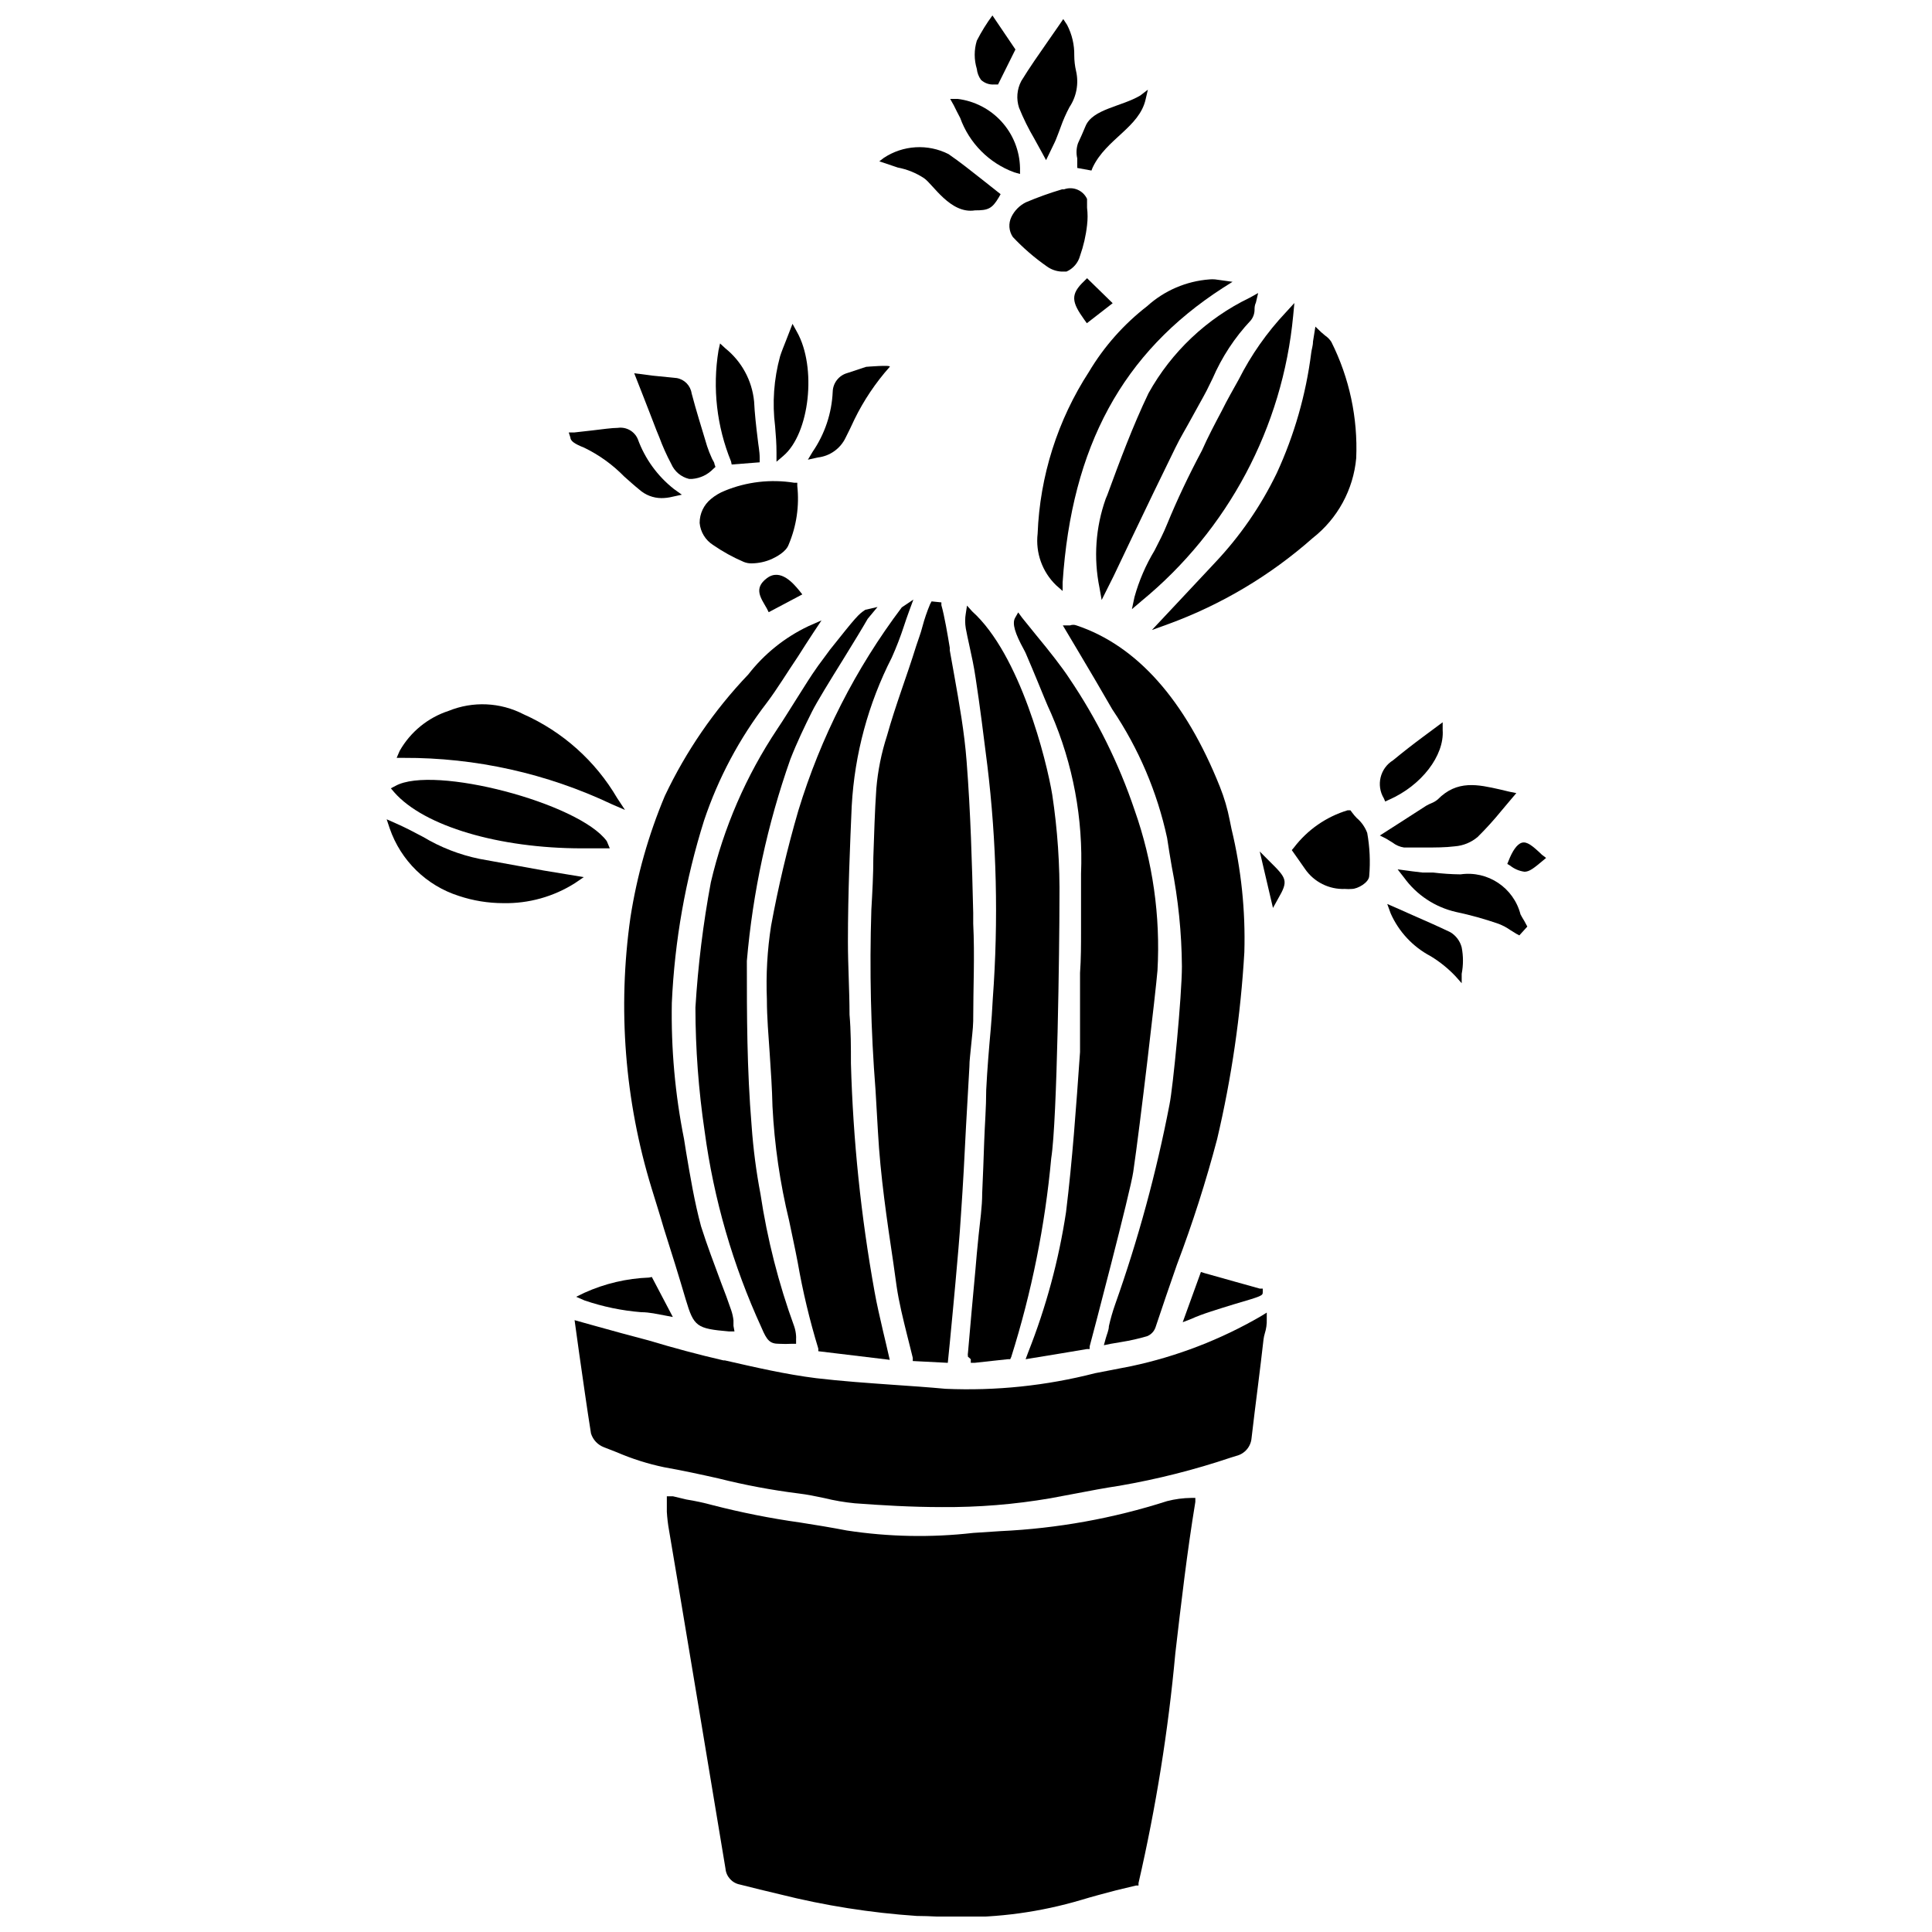 <?xml version="1.0" encoding="UTF-8"?>
<!-- Uploaded to: ICON Repo, www.iconrepo.com, Generator: ICON Repo Mixer Tools -->
<svg width="800px" height="800px" version="1.1" viewBox="144 144 512 512" xmlns="http://www.w3.org/2000/svg">
 <defs>
  <clipPath id="b">
   <path d="m320 540h141v111.9h-141z"/>
  </clipPath>
  <clipPath id="a">
   <path d="m402 148.09h12v18.906h-12z"/>
  </clipPath>
 </defs>
 <g clip-path="url(#b)">
  <path d="m453.3 541.81c-14.293 4.582-29.129 7.258-44.125 7.953l-7.266 0.477c-11.133 1.27-22.387 1.055-33.461-0.637-4.137-0.797-8.324-1.484-12.41-2.121-7.824-1.098-15.578-2.637-23.23-4.613-2.269-0.617-4.57-1.113-6.894-1.484l-3.551-0.848h-1.645v1.484 2.652c0.102 1.637 0.293 3.266 0.582 4.879 0.688 3.766 14.848 88.883 14.957 89.625 0.176 2.109 1.738 3.844 3.816 4.242l5.305 1.324 5.305 1.273c11.895 2.988 24.035 4.902 36.273 5.731 3.606 0 7 0.316 10.289 0.316 11.27 0.184 22.5-1.355 33.305-4.562 2.969-0.902 5.992-1.695 9.227-2.547l5.305-1.273h0.637v-0.637l-0.004 0.004c4.621-20.051 7.883-40.391 9.758-60.883 1.539-13.258 3.129-26.941 5.305-40.145v-1.062h-1.062l0.004 0.004c-2.168 0.023-4.32 0.309-6.418 0.848z"/>
 </g>
 <path d="m478.17 492.8c-10.699 6.211-22.316 10.688-34.418 13.258l-9.547 1.855c-12.93 3.32-26.277 4.715-39.613 4.137-4.613-0.426-9.227-0.742-13.895-1.062-6.684-0.477-13.629-0.953-20.363-1.75-8.113-1.008-16.336-2.918-24.234-4.719h-0.371c-6.684-1.539-13.363-3.34-19.887-5.305l-7.16-1.91-7.106-1.961-5.305-1.484 1.219 8.805c1.062 7.32 2.016 14.266 3.129 21.215 0.523 1.688 1.793 3.035 3.445 3.66l3.394 1.324c4.043 1.746 8.254 3.078 12.566 3.977 4.824 0.848 9.703 1.91 14.426 2.969v0.004c6.984 1.754 14.07 3.082 21.215 3.977 2.227 0.266 4.562 0.742 6.789 1.219 2.648 0.652 5.344 1.113 8.059 1.379 7.16 0.531 14.957 1.008 23.121 1.008 9.617 0.07 19.215-0.707 28.691-2.332l6.789-1.273c3.816-0.742 7.797-1.484 11.668-2.066v-0.004c9.949-1.723 19.754-4.203 29.328-7.422l1.539-0.477h-0.004c2.223-0.543 3.844-2.445 4.031-4.723 0.531-4.613 1.113-9.227 1.695-13.84 0.582-4.613 1.008-8.219 1.484-12.355l0.004-0.004c0.062-0.5 0.172-0.996 0.316-1.484 0.395-1.23 0.574-2.523 0.531-3.816v-1.75z"/>
 <path d="m381.6 484.8c0.637 4.402 1.75 8.805 2.812 13.098 0.477 1.961 1.008 3.926 1.484 5.941v0.848l9.281 0.477 0.531-5.305c0.316-3.129 0.582-5.992 0.848-8.91l0.637-6.894c0.531-5.992 1.113-12.199 1.484-18.297 0.531-7.691 0.953-15.434 1.324-23.176 0.316-5.305 0.582-10.605 0.902-15.91 0-1.695 0.266-3.34 0.426-5.305 0.16-1.961 0.531-4.508 0.582-6.789v-0.477c0-8.273 0.426-16.863 0-25.348v-2.863c-0.316-13.152-0.688-26.516-1.75-40.145-0.582-7.691-1.961-15.379-3.289-22.855-0.371-2.176-0.797-4.348-1.168-6.523v-0.688c-0.531-3.234-1.434-8.59-2.227-11.297v-0.742l-2.598-0.266-0.371 0.688-0.004 0.004c-0.828 1.965-1.52 3.984-2.066 6.047-0.266 1.008-0.531 1.855-0.742 2.441l-0.902 2.652c-2.438 7.898-5.461 15.641-7.742 23.809-1.469 4.527-2.41 9.207-2.812 13.945-0.426 6.098-0.582 12.305-0.797 18.297 0 4.668-0.266 9.332-0.531 13.949h0.004c-0.508 15.918-0.137 31.852 1.113 47.73l0.637 10.977c0.637 11.668 2.387 23.441 4.082 34.789z"/>
 <path d="m360.86 501.4v0.688l18.934 2.281-0.371-1.59c-0.477-2.016-0.902-3.977-1.379-5.887-0.848-3.711-1.695-7.266-2.281-10.605v-0.004c-3.602-19.965-5.695-40.176-6.258-60.457 0-4.297 0-8.645-0.371-12.941 0-6.363-0.426-12.887-0.426-19.355 0-12.992 0.582-26.094 1.008-36.008h0.004c0.762-13.676 4.375-27.043 10.605-39.246 1.223-2.731 2.305-5.527 3.234-8.379 0.426-1.273 0.848-2.547 1.324-3.816l1.168-3.184-3.074 2.066v0.004c-12.227 16.215-21.508 34.453-27.418 53.879-2.922 10.035-5.328 20.215-7.215 30.496-1.004 6.434-1.375 12.953-1.113 19.461 0 4.773 0.426 9.652 0.742 14.32 0.316 4.668 0.637 9.387 0.742 14.105 0.52 10.191 1.992 20.312 4.402 30.23l1.113 5.305c0.426 1.961 0.797 3.871 1.168 5.781v-0.004c1.348 7.727 3.172 15.359 5.461 22.859z"/>
 <path d="m401.27 504.21v0.953h1.008l4.824-0.531 3.977-0.426h0.637l0.266-0.582 0.004 0.004c5.406-17.145 8.961-34.816 10.605-52.715 1.59-9.863 2.176-56.641 2.176-68.305 0.129-9.371-0.508-18.738-1.91-28.004-1.484-9.016-8.484-37.121-21.215-48.578l-1.375-1.535-0.316 2.066h-0.004c-0.223 1.316-0.223 2.66 0 3.977 0.266 1.434 0.582 2.918 0.902 4.348 0.637 2.863 1.273 5.832 1.695 8.75 1.168 7.582 2.121 15.328 3.074 22.91l0.004 0.004c2.508 20.586 3.004 41.363 1.484 62.047l-0.266 4.453-0.266 3.445c-0.477 5.305-0.953 10.926-1.219 16.387 0 4.562-0.371 9.07-0.531 13.629-0.16 4.562-0.316 9.121-0.531 13.684 0 3.711-0.582 7.531-0.953 11.191l-0.477 4.879-0.371 4.297c-0.688 7.266-1.324 14.531-1.961 21.848l-0.004 0.004c-0.074 0.383-0.074 0.781 0 1.164 0.27 0.191 0.516 0.402 0.742 0.637z"/>
 <path d="m441.15 499.65c2.309-0.367 4.594-0.883 6.84-1.539 1.047-0.418 1.859-1.27 2.227-2.336 1.855-5.621 3.816-11.242 5.727-16.758h0.004c4.106-10.855 7.648-21.918 10.605-33.145 3.832-16.27 6.242-32.844 7.211-49.531 0.32-10.977-0.82-21.941-3.394-32.617l-0.477-2.332c-0.586-3.027-1.457-5.992-2.598-8.855-9.176-23.016-22.008-37.441-38.023-42.797-0.547-0.211-1.152-0.211-1.699 0h-1.91l3.977 6.684c2.176 3.711 4.402 7.371 6.523 11.082l2.652 4.562 0.004-0.004c6.938 10.309 11.852 21.848 14.477 33.996 0.371 2.547 0.797 5.039 1.219 7.531 1.73 8.734 2.637 17.609 2.703 26.516 0 7.742-2.387 32.352-3.289 36.594l0.004-0.004c-3.473 18.016-8.293 35.742-14.426 53.035-0.656 1.875-1.207 3.789-1.645 5.727 0 1.008-0.531 2.121-0.848 3.289l-0.477 1.75 1.805-0.371z"/>
 <path d="m425.45 502.62 6.629-1.113h0.688v-0.688c0.531-1.91 10.871-41.258 11.562-46.297 1.805-12.25 5.992-48.047 6.418-53.352v-0.004c0.809-14.402-1.246-28.82-6.047-42.426-4.172-12.395-10.008-24.168-17.34-35-1.75-2.703-5.305-7.266-8.699-11.348l-3.816-4.719-1.008-1.379-0.848 1.484c-0.797 1.484 0 4.082 2.332 8.324 0.266 0.477 0.426 0.848 0.531 1.062 1.168 2.652 2.227 5.305 3.234 7.691 1.008 2.387 2.227 5.57 3.5 8.273v-0.004c5.785 13.367 8.488 27.871 7.902 42.426v15.219c0 3.711 0 7.371-0.266 11.082v7.637 13.312c-1.062 15.008-2.016 28.586-3.711 42.426v0.004c-1.926 12.711-5.289 25.168-10.023 37.121l-0.688 1.855 1.91-0.316z"/>
 <path d="m337.16 496.84h1.484l-0.266-1.484v-1.434c-0.098-0.902-0.293-1.789-0.582-2.648-0.848-2.492-1.75-4.934-2.703-7.371-1.805-4.879-3.711-9.863-5.305-14.902-1.75-6.469-2.863-13.207-3.977-19.781l-0.531-3.34v-0.004c-2.379-11.887-3.461-23.996-3.238-36.113 0.738-16.406 3.606-32.648 8.539-48.312 3.773-11.27 9.402-21.824 16.652-31.238 2.863-3.816 5.305-7.902 8.219-12.199 1.324-2.066 2.652-4.191 4.137-6.418l2.121-3.184-3.5 1.539v0.004c-6.227 2.957-11.68 7.336-15.906 12.781-9.043 9.48-16.508 20.352-22.117 32.191-4.34 10.336-7.402 21.164-9.121 32.242-3.422 24.039-1.5 48.539 5.621 71.754 1.062 3.5 2.176 6.949 3.234 10.605 2.016 6.312 3.977 12.621 5.832 18.934 2.125 7.106 2.867 7.637 11.406 8.379z"/>
 <path d="m350.46 500.12c1.113 0.059 2.231 0.059 3.344 0h1.168v-1.219l-0.004-0.004c0.023-0.297 0.023-0.598 0-0.898-0.055-0.832-0.215-1.652-0.477-2.441-4.156-11.391-7.156-23.168-8.961-35.16-1.129-5.926-1.906-11.91-2.336-17.926-1.27-15.43-1.27-29.219-1.27-43.805 1.566-18.215 5.434-36.156 11.508-53.402 1.75-4.508 3.871-8.91 5.727-12.621 1.324-2.652 4.824-8.324 8.219-13.789 2.758-4.453 5.305-8.645 6.574-10.871l2.598-3.129-3.234 0.742c-1.805 1.168-2.387 1.805-9.387 10.605l-1.484 2.016c-1.133 1.484-2.191 2.969-3.184 4.453-1.484 2.227-2.863 4.508-4.297 6.734-1.434 2.227-3.289 5.305-4.984 7.797h0.004c-8.254 12.379-14.219 26.137-17.605 40.625-2.047 10.969-3.41 22.059-4.086 33.195 0.016 10.973 0.832 21.926 2.441 32.777 2.414 17.992 7.492 35.523 15.062 52.023 1.43 3.394 2.227 4.297 4.664 4.297z"/>
 <path d="m465.92 293.19-9.387 10.023-7.266 7.742 4.402-1.59c14.031-5.141 26.984-12.855 38.184-22.754 6.617-5.168 10.805-12.848 11.559-21.211 0.453-10.645-1.809-21.23-6.574-30.758-0.422-0.676-0.984-1.254-1.645-1.699l-1.062-0.902-1.539-1.484-0.637 3.977c0 1.113-0.371 2.066-0.477 3.023h0.004c-1.398 11.012-4.473 21.742-9.121 31.82-4.219 8.738-9.766 16.77-16.441 23.812z"/>
 <path d="m467.83 252.78c-1.855 3.5-3.711 7-5.305 10.605-3.551 6.684-6.574 13.047-9.227 19.516-0.953 2.387-2.176 4.719-3.34 7-2.32 3.84-4.106 7.981-5.305 12.305l-0.688 3.234 2.492-2.121h-0.004c22.977-18.844 37.469-46.094 40.254-75.676l0.316-3.34-2.281 2.492 0.004-0.004c-4.988 5.293-9.188 11.277-12.465 17.766-1.43 2.602-3.074 5.41-4.453 8.223z"/>
 <path d="m448.36 248.22c-4.191 8.75-7.637 18.031-10.926 26.992l-0.426 1.008h0.004c-2.668 7.539-3.238 15.66-1.645 23.496l0.582 3.289 2.016-4.031 1.168-2.332 4.773-10.023c3.816-8.008 7.637-15.91 11.562-23.918 1.324-2.758 2.918-5.305 4.453-8.168 1.539-2.863 2.598-4.613 3.816-6.949l1.59-3.234h0.004c2.453-5.695 5.879-10.918 10.129-15.434 0.645-0.793 1-1.785 1.008-2.809 0-0.531 0-1.168 0.371-1.961l0.582-2.492-2.281 1.273v-0.004c-11.32 5.469-20.676 14.305-26.781 25.297z"/>
 <path d="m418.98 285.45c-0.578 5.055 1.227 10.09 4.879 13.629l1.75 1.539v-2.281c2.387-36.062 15.91-60.883 42.426-78.012l2.598-1.645-4.613-0.637c-0.492-0.047-0.992-0.047-1.484 0-6.152 0.457-11.98 2.957-16.547 7.106-6.164 4.769-11.383 10.652-15.379 17.344-8.332 12.828-13.043 27.672-13.629 42.957z"/>
 <path d="m306.18 357.15 3.445 1.484-2.066-3.129c-5.746-9.82-14.426-17.59-24.82-22.219-6.16-3.184-13.406-3.512-19.832-0.902-5.5 1.793-10.137 5.574-12.992 10.605l-0.797 1.855h1.855c19.09-0.078 37.957 4.125 55.207 12.305z"/>
 <path d="m298.23 368.82h7.371l-0.797-1.91c-7.316-10.078-45.926-20.258-56.004-14.637l-1.219 0.637 0.902 1.062c7.902 9.012 27.844 14.848 49.746 14.848z"/>
 <path d="m332.43 276.22c-1.918 1.559-3.027 3.894-3.019 6.367 0.215 2.387 1.527 4.543 3.551 5.832 2.566 1.77 5.301 3.281 8.168 4.508 0.672 0.266 1.395 0.395 2.121 0.371 1.828-0.027 3.633-0.422 5.305-1.168 1.113-0.531 3.766-1.855 4.453-3.816 2.074-4.902 2.859-10.25 2.281-15.539v-0.848h-0.848c-6.195-0.992-12.547-0.258-18.352 2.121-1.324 0.527-2.562 1.262-3.66 2.172z"/>
 <path d="m271.13 371.62c-5.297-1.078-10.371-3.051-15.008-5.832-2.387-1.273-4.824-2.547-7.371-3.66l-2.281-1.008 0.797 2.387c2.934 8.543 9.738 15.191 18.348 17.926 3.797 1.266 7.773 1.91 11.773 1.91 6.711 0.137 13.316-1.711 18.984-5.305l2.332-1.59-10.605-1.75z"/>
 <path d="m516.09 368.6h5.305c3.023 0 5.621 0 8.168-0.316 2.227-0.172 4.344-1.047 6.043-2.492 2.191-2.168 4.262-4.453 6.207-6.84l2.812-3.34 1.219-1.434-1.855-0.371-2.441-0.582c-5.887-1.324-11.402-2.598-16.547 2.652v-0.004c-0.48 0.395-1.016 0.719-1.59 0.953-0.492 0.199-0.973 0.43-1.434 0.691l-7.582 4.879-4.719 3.023 1.695 0.848 1.645 1.008c0.895 0.699 1.953 1.156 3.074 1.324z"/>
 <path d="m432.08 197.2v-0.477c-1.059-2.309-3.711-3.414-6.098-2.547h-0.531c-3.262 0.965-6.465 2.117-9.598 3.445-1.664 0.836-3.008 2.195-3.82 3.871-0.832 1.707-0.691 3.731 0.371 5.305 2.727 2.906 5.75 5.519 9.016 7.797 1.145 0.836 2.512 1.316 3.926 1.379h1.273c1.777-0.773 3.106-2.316 3.606-4.191 0.926-2.625 1.551-5.348 1.855-8.113 0.188-1.531 0.188-3.082 0-4.613z"/>
 <path d="m418.14 180.82 2.016 3.66 1.062 1.961 1.695-3.5c0.426-0.902 0.797-1.59 1.062-2.332 0.266-0.742 0.797-1.961 1.113-2.918h-0.004c0.645-1.824 1.426-3.598 2.336-5.305 1.871-2.805 2.504-6.258 1.75-9.547-0.316-1.355-0.477-2.742-0.48-4.137 0.055-2.82-0.602-5.609-1.906-8.113l-1.008-1.539-1.008 1.484-3.023 4.348c-2.547 3.66-4.934 7.055-7.106 10.605v0.004c-1.145 2.176-1.352 4.719-0.586 7.055 1.152 2.856 2.519 5.621 4.086 8.273z"/>
 <path d="m317.96 258.03 0.742 1.805v-0.004c0.898 2.441 1.961 4.812 3.184 7.109 0.859 1.992 2.606 3.469 4.719 3.977h0.848c2.117-0.176 4.098-1.117 5.57-2.652l0.582-0.531-0.266-0.742c0-0.477-0.477-1.008-0.688-1.539-0.484-1.051-0.91-2.133-1.273-3.234-1.59-5.305-2.918-9.492-4.082-13.949l-0.004 0.004c-0.293-2.082-1.902-3.734-3.977-4.086l-6.363-0.637-4.879-0.637 2.332 5.941c1.273 3.184 2.387 6.203 3.555 9.176z"/>
 <path d="m503.52 360.75c-0.422-0.434-0.812-0.895-1.168-1.379l-0.477-0.637h-0.742c-5.656 1.711-10.633 5.164-14.215 9.863l-0.582 0.688 1.645 2.332 1.855 2.652v0.004c2.387 3.477 6.394 5.481 10.605 5.305 0.602 0.051 1.203 0.051 1.805 0 1.539 0 4.562-1.695 4.613-3.445v-0.004c0.324-3.805 0.145-7.641-0.531-11.402-0.582-1.543-1.547-2.914-2.809-3.977z"/>
 <path d="m388.86 191.21c2.332 1.539 7 9.598 13.523 8.539 3.394 0 4.508-0.371 6.312-3.445l0.477-0.848-0.742-0.582-4.082-3.234c-3.023-2.387-5.887-4.668-8.961-6.789l-0.008-0.008c-2.695-1.367-5.707-1.996-8.727-1.816-3.019 0.176-5.938 1.152-8.453 2.824l-1.168 0.902 4.879 1.645c2.481 0.469 4.84 1.426 6.949 2.812z"/>
 <path d="m546.95 386.32c-1.82-7.078-8.68-11.648-15.91-10.605-2.41-0.027-4.82-0.188-7.215-0.48h-2.812l-2.652-0.316-3.977-0.531 1.695 2.176h0.004c3.332 4.617 8.234 7.859 13.789 9.121 3.809 0.805 7.566 1.852 11.242 3.129 1.129 0.43 2.199 1 3.184 1.695l1.539 0.953 0.797 0.426 2.121-2.332-0.797-1.484c-0.48-0.797-0.797-1.324-1.008-1.75z"/>
 <path d="m337.9 267.1 7.426-0.582v-1.168c0-1.75-0.371-3.394-0.531-5.039-0.426-3.445-0.797-6.734-0.953-9.969h-0.004c-0.547-5.496-3.277-10.539-7.582-14l-1.434-1.324-0.426 1.91 0.004-0.004c-1.613 9.914-0.457 20.082 3.34 29.383z"/>
 <path d="m349.78 263.97v2.387l1.805-1.539c7-5.941 8.91-23.492 3.606-32.879l-1.168-2.121-1.75 4.508c-0.582 1.484-1.113 2.758-1.539 4.082v0.004c-1.656 6.039-2.106 12.344-1.324 18.559 0.211 2.492 0.371 4.613 0.371 7z"/>
 <path d="m360.7 265.24c3.227-0.355 6.039-2.363 7.422-5.301 0.797-1.539 1.539-3.129 2.281-4.719v-0.004c2.473-5.074 5.633-9.785 9.387-14 0.531-0.582-6.258 0-6.258 0l-4.984 1.645c-2.231 0.625-3.797 2.621-3.871 4.934-0.246 5.691-2.086 11.203-5.305 15.906l-1.273 2.121z"/>
 <path d="m298.81 262.64c3.949 1.914 7.539 4.496 10.605 7.637 1.324 1.168 2.598 2.332 3.977 3.445 1.617 1.457 3.711 2.269 5.887 2.281 1.004 0 2-0.125 2.973-0.371l2.441-0.531-2.066-1.484h-0.004c-4.375-3.438-7.699-8.027-9.602-13.258-0.887-2.078-3.066-3.297-5.301-2.969-1.484 0-4.191 0.371-6.84 0.688l-4.719 0.531h-1.434l0.426 1.324c0.051 0.957 1.109 1.699 3.656 2.707z"/>
 <path d="m511.1 356.41 0.902-0.426c8.699-3.766 14.797-11.773 14.32-18.508v-2.066l-1.645 1.219-3.5 2.598c-2.652 1.961-5.305 4.031-8.008 6.258-3.438 2.125-4.527 6.617-2.441 10.078z"/>
 <path d="m398.46 175.25c2.41 6.688 7.652 11.965 14.32 14.426l1.539 0.426v-1.645h-0.004c-0.105-4.523-1.836-8.855-4.875-12.203-3.039-3.352-7.18-5.496-11.672-6.043h-1.961l0.953 1.695c0.531 1.117 1.117 2.231 1.699 3.344z"/>
 <path d="m528.34 391.04c-3.184-1.539-6.469-2.969-9.969-4.508l-4.297-1.91-2.438-1.059 0.902 2.492c2.156 4.871 5.894 8.867 10.605 11.348 2.418 1.469 4.629 3.254 6.574 5.305l1.645 1.855v-2.492c0.449-2.312 0.449-4.688 0-7-0.434-1.691-1.52-3.141-3.023-4.031z"/>
 <path d="m429.48 185.96v1.645 0.902l3.766 0.688 0.316-0.797c3.606-7.637 12.41-10.605 14.055-18.137l0.582-2.492-2.012 1.539c-4.984 2.969-12.676 3.555-14.531 8.168-0.637 1.484-1.273 3.023-1.961 4.453h-0.004c-0.453 1.293-0.523 2.691-0.211 4.031z"/>
 <g clip-path="url(#a)">
  <path d="m407.48 166.39h1.008l4.613-9.281-6.098-9.016c-1.559 2.113-2.941 4.348-4.137 6.684-0.746 2.434-0.746 5.039 0 7.477 0.105 1.055 0.492 2.059 1.113 2.918 0.949 0.871 2.215 1.312 3.5 1.219z"/>
 </g>
 <path d="m316 482.57c-5.918 0.219-11.734 1.59-17.129 4.031l-2.176 1.062 2.176 0.953c4.867 1.668 9.93 2.719 15.059 3.129 2.227 0 4.348 0.531 6.152 0.848l2.227 0.426-5.57-10.605z"/>
 <path d="m470.9 489.68c7.742-2.281 7.742-2.281 7.742-3.34v-0.848h-0.797l-6.84-1.91-7.742-2.176-1.008-0.316-4.824 13.312 2.332-0.902c2.707-1.273 7.371-2.652 11.137-3.82z"/>
 <path d="m347.71 306.24 8.91-4.719-0.848-1.062c-1.379-1.645-4.879-5.992-8.539-3.234-3.66 2.758-1.539 5.305 0 8.062z"/>
 <path d="m431.34 218.47c-3.766 3.555-3.34 5.57 0 10.234l0.688 0.953 6.84-5.305-6.785-6.625z"/>
 <path d="m552.62 370.51c-2.547-2.441-3.977-3.555-5.305-3.184-1.324 0.371-2.547 2.281-3.5 4.719l-0.367 0.906 0.797 0.477h-0.004c1.09 0.859 2.391 1.41 3.766 1.59 1.273 0 2.441-0.902 4.773-2.863l0.953-0.797z"/>
 <path d="m477.85 369.66 3.5 14.957 1.379-2.492c2.703-4.668 2.332-5.305-2.121-9.703z"/>
</svg>